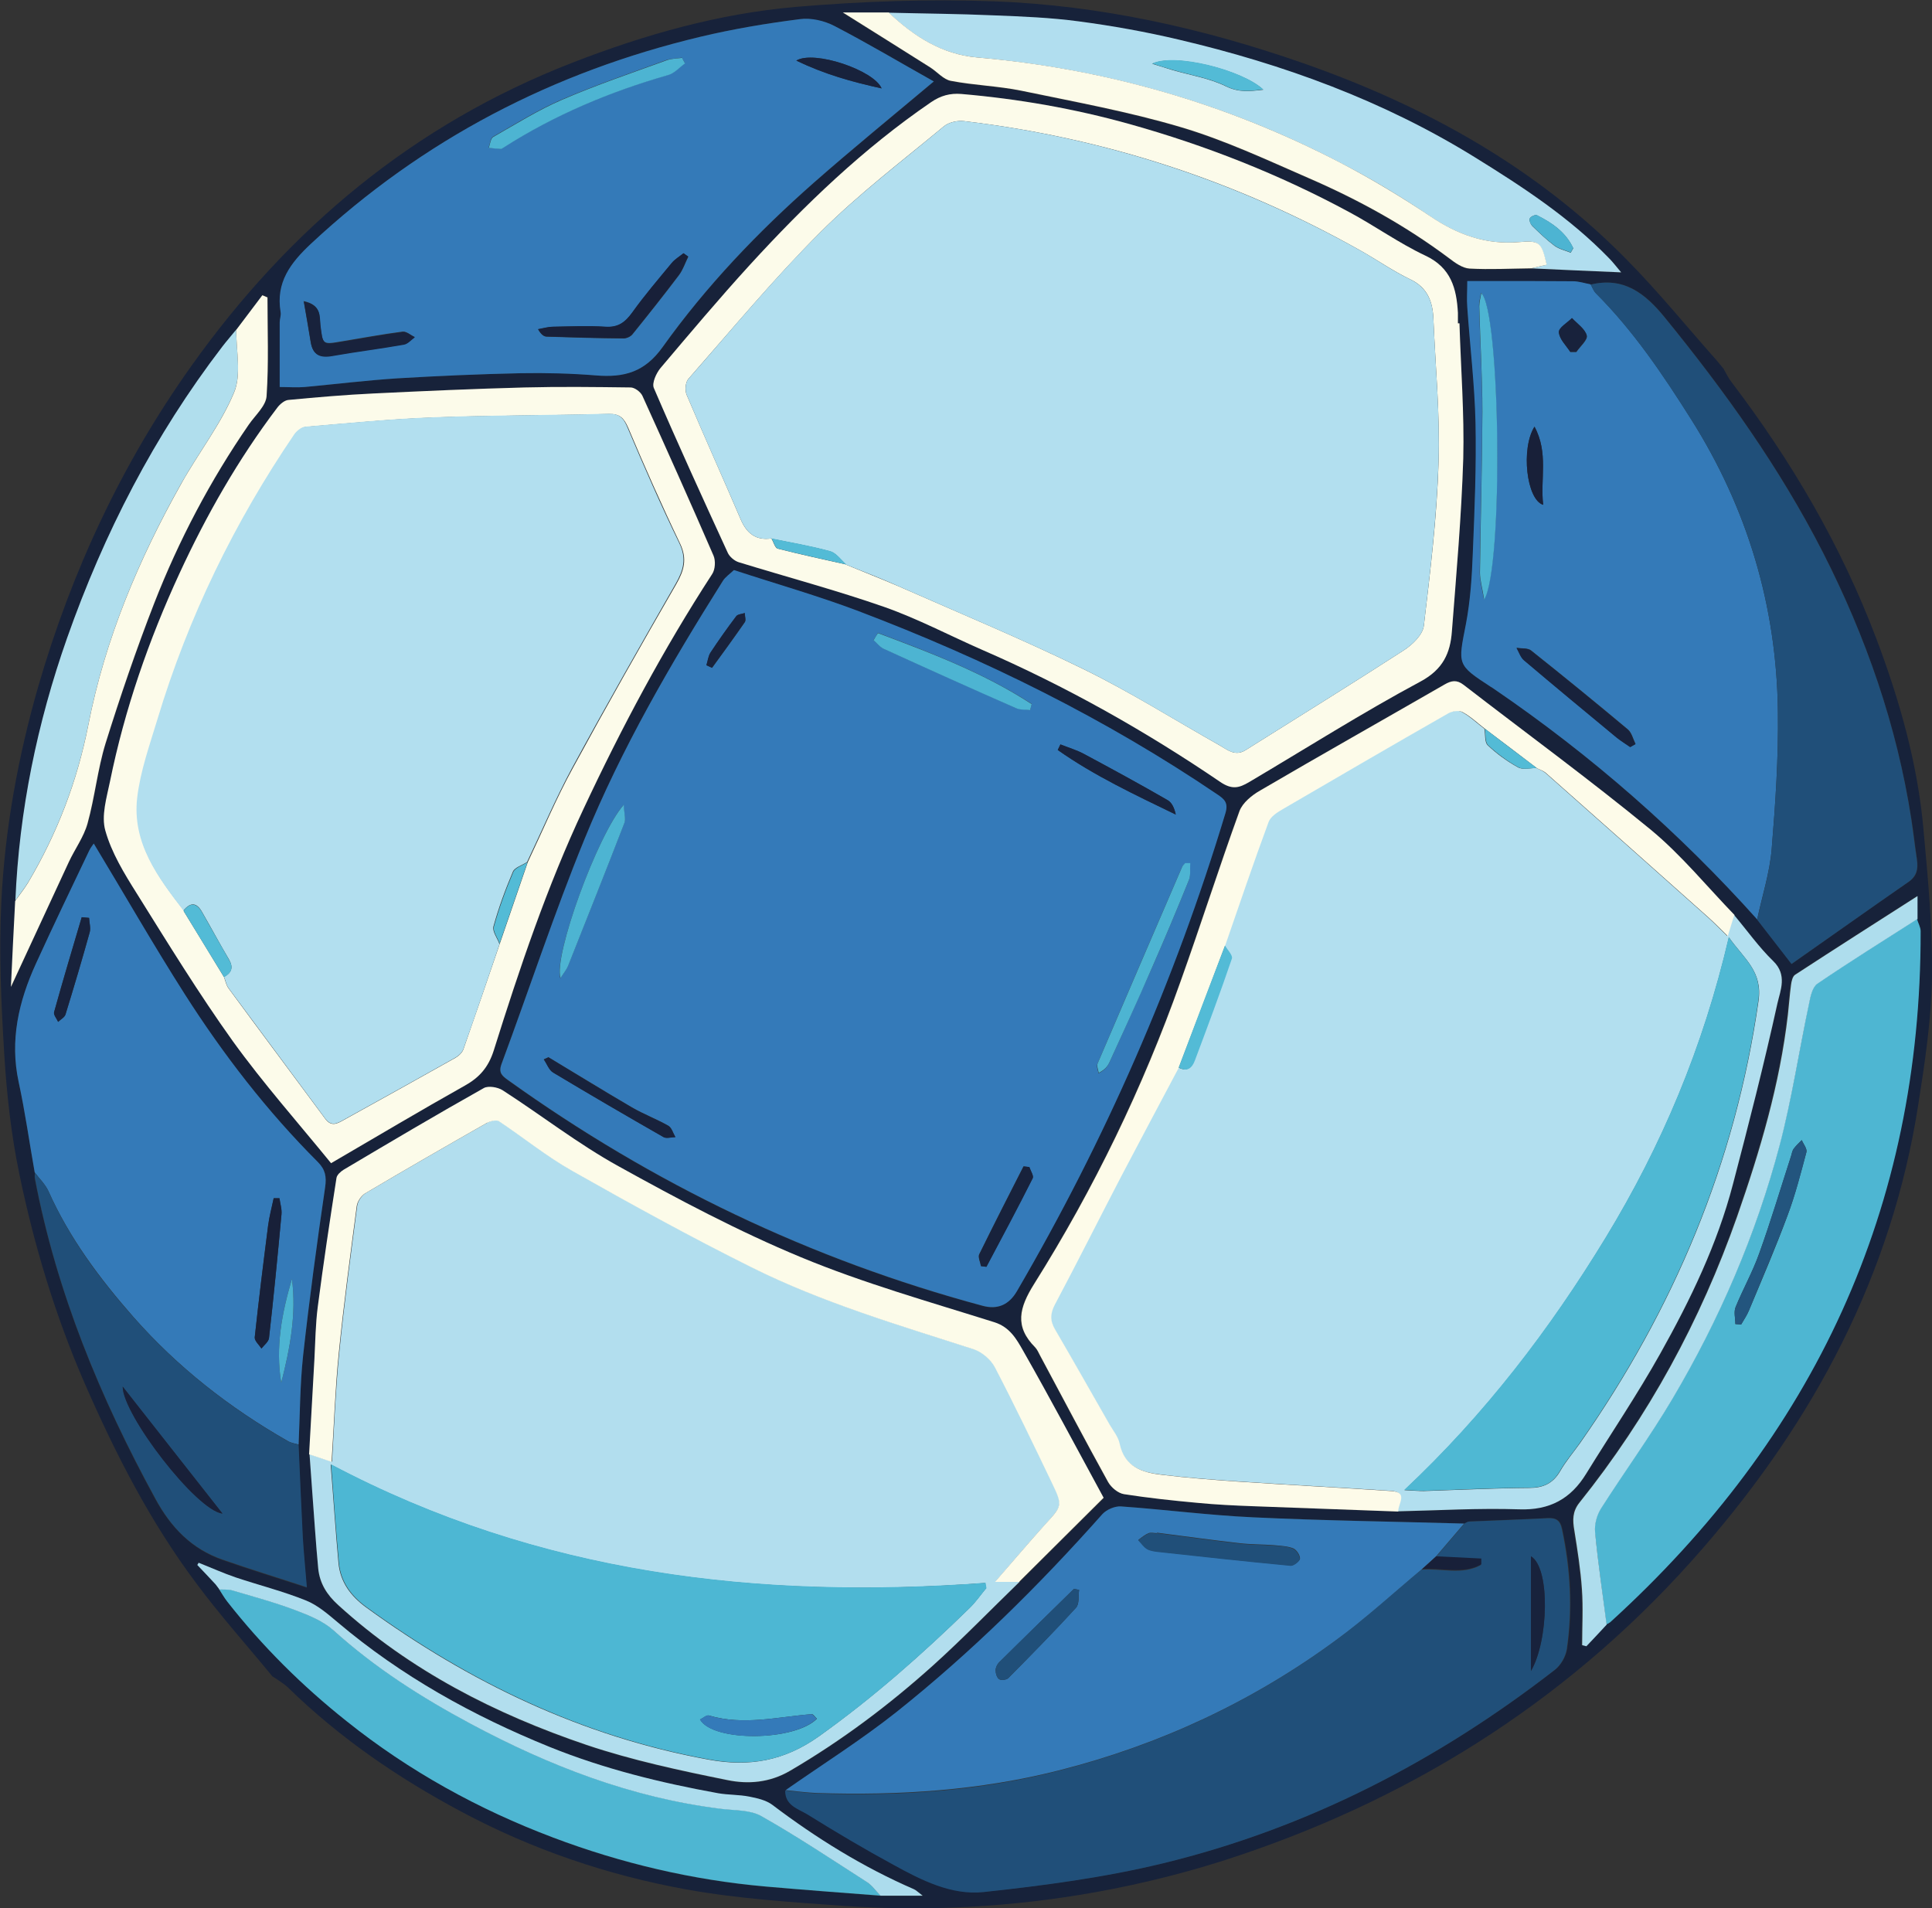 <?xml version="1.0" encoding="UTF-8"?> <svg xmlns="http://www.w3.org/2000/svg" id="_Слой_2" data-name="Слой 2" viewBox="0 0 86.76 85.69"><rect x="0" y="0" width="86.76" height="85.69" fill="#333333" stroke="none"/><defs><style> .cls-1 { fill: #b2deee; } .cls-2 { fill: #17223a; } .cls-3 { fill: #23557e; } .cls-4 { fill: #aedded; } .cls-5 { fill: #b1deef; } .cls-6 { fill: #b0deed; } .cls-7 { fill: #4eb6d2; } .cls-8 { fill: #fcfbea; } .cls-9 { fill: #204f79; } .cls-10 { fill: #fcfbe9; } .cls-11 { fill: #347ab9; } .cls-12 { fill: #182039; } .cls-13 { fill: #b2dfef; } .cls-14 { fill: #4fb8d3; } .cls-15 { fill: #4db4d2; } .cls-16 { fill: #18223c; } .cls-17 { fill: #4db7d3; } .cls-18 { fill: #347ab8; } .cls-19 { fill: #fdfbe9; } .cls-20 { fill: #53bbd6; } .cls-21 { fill: #acdced; } </style></defs><g id="_Слой_1-2" data-name="Слой 1"><g id="_2" data-name="2"><g><path class="cls-2" d="M77.41,16.58c.11.19.2.39.34.57,2.7,3.55,4.93,7.35,6.51,11.53,1.05,2.78,1.86,5.63,2.12,8.6.2,2.19.41,4.39.38,6.58-.03,1.93-.32,3.86-.62,5.77-1.19,7.63-4.68,14.16-9.69,19.92-5.66,6.52-12.68,11.05-20.85,13.79-2.08.7-4.22,1.24-6.38,1.63-3.74.67-7.52.88-11.32.62-2.37-.17-4.75-.32-7.08-.74-3.53-.64-6.92-1.79-10.1-3.49-2.85-1.52-5.49-3.33-7.8-5.59-.16-.15-.35-.26-.53-.39,0,0,0,0,0,0-.05-.03-.11-.07-.16-.1-1.14-1.39-2.34-2.73-3.41-4.17-2.07-2.76-3.63-5.81-5.01-8.97-1.32-3.03-2.27-6.18-2.94-9.41-.37-1.78-.57-3.6-.68-5.41-.14-2.27-.24-4.56-.13-6.82.16-3.28.75-6.51,1.66-9.68,1.5-5.17,3.75-10,6.87-14.38,4.39-6.17,9.99-10.86,17.13-13.63,3.24-1.26,6.57-2.2,10.02-2.5,2.96-.25,5.95-.36,8.91-.25,4.75.18,9.35,1.2,13.85,2.77,5.49,1.92,10.47,4.67,14.57,8.85,1.42,1.44,2.7,3.02,4.05,4.54.06.08.13.15.19.23,0,0,0,0,0,0,.04.05.08.1.12.15h0ZM9.84,71.36v.02c.13.19.24.38.38.56,1.56,2,3.36,3.78,5.35,5.36,2.81,2.24,5.94,3.97,9.28,5.23,3.07,1.16,6.26,1.91,9.55,2.2,1.71.15,3.43.27,5.15.41h1.9c-.23-.18-.3-.25-.39-.29-2.29-.99-4.38-2.29-6.36-3.79-.28-.21-.68-.3-1.04-.37-.46-.09-.93-.07-1.39-.15-2.58-.47-5.12-1.09-7.57-2.08-3.45-1.4-6.66-3.18-9.51-5.59-.45-.38-.91-.78-1.44-.99-1.02-.41-2.1-.68-3.14-1.03-.57-.19-1.12-.44-1.67-.66-.02.03-.04.07-.06.1.27.29.54.58.82.87.05.07.11.14.16.21ZM10.62,14.81c-.21.25-.43.5-.63.77-3.05,3.97-5.31,8.38-6.97,13.09-1.34,3.81-2.15,7.74-2.32,11.79-.06,1.29-.12,2.57-.19,3.85.88-1.9,1.73-3.76,2.6-5.61.27-.58.67-1.12.84-1.73.33-1.18.44-2.43.81-3.6.66-2.11,1.38-4.22,2.18-6.28,1.1-2.83,2.52-5.52,4.25-8.03.29-.42.77-.84.8-1.28.1-1.47.04-2.95.04-4.43-.08-.03-.15-.06-.23-.1-.39.52-.78,1.03-1.17,1.55ZM68.76,12.06c1.29.06,2.58.11,4.05.18-.26-.31-.39-.48-.54-.63-1.78-1.83-3.89-3.22-6.05-4.55-4.11-2.53-8.59-4.17-13.27-5.27-1.48-.35-2.99-.62-4.49-.82-1.26-.17-2.54-.22-3.81-.27-1.57-.07-3.15-.08-4.72-.12h-2.08c1.37.86,2.66,1.66,3.93,2.47.31.2.59.54.92.6,1.04.2,2.12.23,3.15.44,2.4.5,4.83.94,7.18,1.64,1.96.58,3.83,1.46,5.72,2.28,2.24.97,4.37,2.14,6.33,3.61.27.2.6.44.91.46.92.05,1.85,0,2.77-.01ZM72.13,72.95c.06-.03.12-.06.17-.1,9.15-8.32,13.96-18.59,13.94-31.03,0-.18-.1-.36-.16-.54v-1.04c-1.86,1.19-3.68,2.35-5.49,3.53-.12.08-.16.3-.19.46-.06.44-.09.89-.14,1.33-.36,3.12-1.25,6.12-2.28,9.07-1.63,4.67-3.98,8.98-7.08,12.85-.32.4-.31.79-.23,1.25.15.87.28,1.75.34,2.64.06.83.01,1.67.01,2.51.06.02.12.03.19.05.3-.32.6-.65.91-.97ZM13.41,64.88c.06-1.33.06-2.66.2-3.98.28-2.53.62-5.05.99-7.57.07-.48.01-.8-.33-1.14-2.28-2.28-4.24-4.83-5.97-7.53-1.42-2.22-2.74-4.51-4.09-6.77-.03.05-.14.17-.2.31-.8,1.69-1.62,3.38-2.4,5.09-.77,1.69-1.18,3.44-.77,5.32.29,1.34.48,2.7.72,4.06,0,.09-.01.18,0,.27.98,5.1,2.93,9.83,5.41,14.38.71,1.29,1.64,2.25,3.02,2.74,1.2.42,2.41.79,3.78,1.24-.07-.89-.14-1.55-.18-2.22-.07-1.39-.13-2.79-.19-4.18ZM35.28,80.4c-.01.68.59.83,1.01,1.08,1.27.78,2.55,1.55,3.86,2.26,1.26.68,2.61,1.37,4.03,1.22,2.7-.29,5.42-.65,8.06-1.29,6.49-1.58,12.33-4.6,17.6-8.69.27-.21.49-.6.54-.94.26-1.8.17-3.59-.22-5.38-.08-.39-.27-.51-.65-.49-1.17.06-2.34.1-3.51.15-.08,0-.16.07-.24.1-3.16-.09-6.31-.14-9.46-.28-1.98-.09-3.96-.35-5.94-.49-.28-.02-.66.14-.84.35-2.84,3.2-5.88,6.21-9.24,8.88-1.59,1.26-3.32,2.34-4.98,3.51ZM78.91,41.29c.48.62.96,1.24,1.55,2,1.76-1.24,3.5-2.48,5.26-3.69.38-.26.43-.59.37-1-.09-.6-.15-1.21-.25-1.81-.66-4.21-2.04-8.19-3.97-11.98-1.94-3.8-4.41-7.25-7.1-10.55-.88-1.09-1.84-1.84-3.33-1.48-.26-.05-.53-.14-.79-.14-1.2-.02-2.4-.01-3.59-.01-.37,0-.75,0-1.16,0,0,.46-.02.82,0,1.18.12,1.73.33,3.45.37,5.18.04,1.94-.04,3.88-.12,5.82-.04,1.08-.11,2.17-.31,3.22-.36,1.84-.4,1.83,1.11,2.82.06.04.11.07.17.11,4.35,2.97,8.28,6.42,11.8,10.34ZM13.9,65.32c.04.56.08,1.11.12,1.67.09,1.16.16,2.32.27,3.47.06.66.38,1.17.9,1.64,3.24,2.95,7.05,4.9,11.15,6.28,2.06.69,4.2,1.15,6.33,1.58.92.18,1.89.12,2.81-.42,2.31-1.35,4.44-2.95,6.42-4.73,1.34-1.2,2.59-2.5,3.88-3.75,1.25-1.25,2.5-2.49,3.79-3.77-1.24-2.28-2.4-4.47-3.62-6.61-.29-.51-.59-1.05-1.28-1.27-2.91-.93-5.87-1.76-8.69-2.92-2.82-1.17-5.53-2.61-8.2-4.09-1.81-1-3.46-2.28-5.2-3.41-.22-.14-.64-.21-.84-.1-2.12,1.2-4.21,2.44-6.3,3.67-.14.08-.3.23-.32.37-.3,1.92-.59,3.85-.84,5.78-.1.77-.11,1.56-.15,2.34-.08,1.43-.16,2.86-.24,4.29ZM62.77,67.88c1.82-.04,3.65-.15,5.46-.09,1.37.04,2.32-.48,3.01-1.6,1.11-1.8,2.3-3.55,3.33-5.4,1.35-2.41,2.55-4.91,3.26-7.6.7-2.7,1.4-5.41,2-8.13.13-.58.45-1.28-.19-1.89-.64-.62-1.17-1.37-1.75-2.06-1.25-1.29-2.4-2.71-3.78-3.85-2.74-2.25-5.6-4.34-8.41-6.51-.3-.23-.54-.19-.85-.01-2.76,1.59-5.53,3.16-8.28,4.76-.37.22-.79.56-.93.93-.92,2.54-1.74,5.11-2.65,7.66-1.7,4.76-3.89,9.3-6.57,13.57-.67,1.07-.89,1.91.05,2.85.09.09.15.23.21.35,1.01,1.9,2.02,3.81,3.06,5.69.14.25.45.5.72.55,1.09.18,2.2.29,3.3.39.83.08,1.66.11,2.48.15,2.18.09,4.35.16,6.53.24ZM32.96,25.6c-.2.19-.39.32-.51.5-2.33,3.72-4.55,7.52-6.21,11.59-1.35,3.32-2.48,6.74-3.73,10.11-.14.38.03.52.29.71,6.5,4.66,13.59,8.06,21.32,10.14q.99.27,1.54-.66c3.96-6.79,7.09-13.93,9.36-21.46.14-.47-.04-.63-.37-.85-5.03-3.4-10.43-6.07-16.09-8.22-1.81-.69-3.68-1.22-5.61-1.85ZM41.93,3.66c-1.5-.85-2.95-1.71-4.46-2.49-.46-.24-1.06-.37-1.56-.31-1.49.19-2.99.44-4.46.79-6.62,1.58-12.47,4.62-17.47,9.29-.93.87-1.59,1.74-1.37,3.07.02.15-.04.31-.04.47,0,.94,0,1.89,0,2.9.41,0,.77.03,1.12,0,1.39-.12,2.77-.3,4.17-.39,1.85-.11,3.7-.19,5.54-.23,1.12-.02,2.25,0,3.38.1,1.24.1,2.17-.14,2.99-1.28,1.95-2.73,4.27-5.16,6.79-7.38,1.73-1.52,3.52-2.97,5.38-4.54ZM65.54,14.52s-.05,0-.07,0c0-.16,0-.32,0-.47-.06-1.1-.31-2.03-1.46-2.57-1.19-.56-2.27-1.33-3.43-1.96-3.14-1.69-6.43-2.99-9.86-3.95-2.48-.69-4.99-1.13-7.55-1.35-.5-.04-.93.07-1.36.37-3.04,2.08-5.67,4.6-8.14,7.31-1.38,1.51-2.7,3.07-4.01,4.63-.19.23-.39.67-.3.89,1.07,2.48,2.19,4.94,3.32,7.4.09.19.31.37.5.43,2.18.68,4.39,1.26,6.54,2.01,1.5.52,2.92,1.28,4.38,1.92,3.75,1.63,7.31,3.63,10.69,5.93.54.37.87.27,1.29.02,2.57-1.52,5.1-3.11,7.72-4.53,1-.54,1.33-1.28,1.4-2.25.19-2.59.43-5.17.51-7.76.06-2.02-.1-4.04-.17-6.07ZM14.87,52.24c2.1-1.22,4.04-2.38,6-3.48.66-.37,1.07-.83,1.31-1.58,1.16-3.69,2.39-7.36,4.04-10.87,1.71-3.63,3.58-7.17,5.77-10.53.14-.21.16-.6.06-.83-1.04-2.4-2.11-4.79-3.19-7.17-.08-.18-.35-.37-.53-.38-1.59-.03-3.17-.05-4.76,0-2.26.06-4.53.16-6.79.27-1.27.06-2.54.17-3.81.29-.18.02-.39.19-.51.35-1.74,2.31-3.18,4.82-4.39,7.44-1.38,2.99-2.46,6.1-3.12,9.34-.15.73-.4,1.55-.21,2.21.28.99.86,1.93,1.41,2.82,1.4,2.24,2.77,4.49,4.31,6.63,1.36,1.9,2.93,3.66,4.42,5.49Z"></path><path class="cls-17" d="M77.29,16.43c-.06-.08-.13-.15-.19-.23.06.08.13.15.19.23Z"></path><path class="cls-17" d="M77.42,16.58s-.08-.1-.12-.15c.04.05.08.1.12.15Z"></path><path class="cls-17" d="M12.23,75.26c.05.03.11.07.16.1-.05-.03-.11-.07-.16-.1Z"></path><path class="cls-13" d="M77.88,41.1c.58.69,1.11,1.44,1.75,2.06.64.62.32,1.32.19,1.89-.6,2.73-1.29,5.43-2,8.13-.7,2.69-1.91,5.19-3.26,7.6-1.03,1.84-2.22,3.6-3.33,5.4-.69,1.13-1.64,1.65-3.01,1.6-1.82-.06-3.64.05-5.46.09-.03-.33.46-.87-.3-.92-2.27-.15-4.54-.27-6.82-.42-1.17-.08-2.34-.17-3.5-.31-.87-.1-1.67-.35-1.89-1.4-.06-.3-.28-.56-.44-.84-.82-1.43-1.63-2.87-2.46-4.29-.23-.4-.21-.72,0-1.13,1-1.9,1.97-3.82,2.96-5.72.86-1.64,1.73-3.27,2.6-4.91.39.22.6.01.72-.32.57-1.52,1.13-3.04,1.66-4.57.05-.14-.2-.39-.31-.59.64-1.85,1.28-3.71,1.95-5.55.09-.24.39-.43.63-.57,2.47-1.45,4.95-2.88,7.43-4.3.18-.1.49-.15.65-.06.37.2.68.5,1.02.76.05.25,0,.6.15.74.4.38.87.72,1.36.99.21.12.54.03.82.03.14.07.29.12.41.22,2.43,2.15,4.86,4.31,7.28,6.47.28.25.54.52.88.85.12-.39.21-.66.29-.94ZM77.64,42.1c-1.15,4.94-3.01,9.35-5.53,13.49-2.5,4.11-5.4,7.92-9.04,11.33.43.02.64.04.86.04,1.58-.05,3.16-.13,4.74-.14.63,0,1.07-.2,1.39-.75.26-.45.6-.85.9-1.27,4.2-6,6.97-12.56,8.01-19.85.19-1.33-.64-1.88-1.32-2.84Z"></path><path class="cls-11" d="M32.96,25.6c1.92.63,3.79,1.16,5.61,1.85,5.66,2.15,11.07,4.82,16.09,8.22.33.22.51.38.37.85-2.27,7.53-5.4,14.67-9.36,21.46q-.54.93-1.54.66c-7.73-2.08-14.82-5.48-21.32-10.14-.26-.19-.43-.32-.29-.71,1.25-3.37,2.37-6.79,3.73-10.11,1.66-4.07,3.87-7.87,6.21-11.59.11-.18.31-.31.51-.5ZM53.45,38.78c-.08,0-.16,0-.24,0-.04.05-.1.1-.13.16-1.27,2.94-2.54,5.89-3.8,8.84-.05.11.03.28.05.42.28-.14.4-.3.48-.47.64-1.4,1.27-2.8,1.89-4.2.58-1.32,1.14-2.65,1.68-3.99.09-.22.04-.49.06-.74ZM25.17,43.92c.14-.22.26-.37.33-.53.85-2.14,1.7-4.27,2.53-6.42.07-.19,0-.43-.03-.82-1.18,1.36-3.15,6.8-2.84,7.78ZM39.42,28.43c-.06.1-.12.21-.19.31.15.13.28.31.46.39,1.97.9,3.95,1.78,5.93,2.66.19.08.42.06.64.09.02-.09.05-.18.07-.27-2.15-1.39-4.53-2.3-6.91-3.19ZM24.62,47.48c-.07.03-.13.06-.2.09.14.2.23.47.42.59,1.64.99,3.29,1.95,4.96,2.9.14.08.35,0,.53,0-.1-.17-.16-.42-.32-.51-.53-.3-1.11-.52-1.63-.82-1.26-.74-2.51-1.51-3.76-2.26ZM47.62,33.43l-.12.25c1.64,1.15,3.47,2.01,5.3,2.9-.06-.28-.17-.54-.37-.65-1.23-.71-2.48-1.39-3.73-2.06-.34-.18-.72-.29-1.08-.44ZM44.06,56.86c.08.01.15.02.23.03.7-1.33,1.4-2.65,2.08-3.98.06-.11-.09-.33-.15-.5l-.26-.03c-.67,1.31-1.34,2.63-1.99,3.95-.06.13.05.35.08.53ZM31.72,29.87l.26.12c.49-.68.99-1.35,1.47-2.05.06-.09,0-.27,0-.41-.13.04-.31.05-.38.14-.4.53-.79,1.08-1.16,1.64-.1.16-.12.37-.18.56Z"></path><path class="cls-1" d="M45.78,71.04c-1.29,1.25-2.55,2.55-3.88,3.75-1.98,1.78-4.11,3.38-6.42,4.73-.92.54-1.89.61-2.81.42-2.13-.43-4.28-.89-6.33-1.58-4.1-1.39-7.91-3.33-11.15-6.28-.52-.47-.83-.98-.9-1.64-.11-1.15-.18-2.31-.27-3.47-.04-.56-.08-1.11-.12-1.67.33.11.66.22,1.01.34.1-1.66.16-3.26.32-4.85.22-2.22.52-4.43.81-6.64.03-.21.2-.46.38-.57,1.81-1.07,3.63-2.12,5.46-3.16.15-.09.42-.16.54-.08,1.11.73,2.14,1.58,3.29,2.23,2.65,1.5,5.33,2.97,8.05,4.33,3.18,1.59,6.59,2.59,9.97,3.68.38.12.79.47.97.82.89,1.7,1.72,3.43,2.55,5.17.5,1.04.46,1.04-.31,1.89-.73.8-1.43,1.64-2.24,2.57h1.1ZM44.28,71.34c-.01-.08-.03-.16-.04-.25-10.18.75-20.03-.37-29.39-5.32.13,1.6.22,3.01.35,4.42.08.86.55,1.49,1.25,2,4.64,3.37,9.68,5.79,15.36,6.83,1.84.34,3.41.06,4.97-1.05,2.42-1.73,4.63-3.68,6.75-5.75.27-.26.49-.58.73-.87Z"></path><path class="cls-18" d="M41.93,3.66c-1.86,1.56-3.65,3.02-5.38,4.54-2.52,2.22-4.84,4.65-6.79,7.38-.81,1.14-1.74,1.38-2.99,1.28-1.12-.09-2.25-.12-3.38-.1-1.85.04-3.7.12-5.54.23-1.39.09-2.78.26-4.17.39-.35.03-.71,0-1.12,0,0-1.01,0-1.96,0-2.9,0-.16.07-.32.04-.47-.22-1.33.44-2.2,1.37-3.07C18.99,6.26,24.84,3.23,31.46,1.65c1.47-.35,2.96-.6,4.46-.79.5-.07,1.1.07,1.56.31,1.5.78,2.96,1.65,4.46,2.49ZM30.76,2.85c-.05-.09-.09-.18-.14-.26-.23.04-.48.04-.7.11-1.57.57-3.15,1.11-4.69,1.77-1.07.46-2.07,1.09-3.09,1.67-.12.07-.13.32-.2.49.18.02.36.04.54.05.04,0,.08-.04.12-.06,2.3-1.47,4.78-2.51,7.4-3.26.28-.08.5-.34.75-.52ZM30.9,11.52c-.07-.05-.14-.1-.2-.14-.18.14-.39.26-.53.44-.61.73-1.22,1.45-1.77,2.22-.32.44-.63.68-1.21.64-.79-.05-1.58-.02-2.37,0-.22,0-.44.07-.65.11.12.23.25.33.39.33,1.15.04,2.3.07,3.45.08.13,0,.31-.08.39-.18.71-.88,1.41-1.76,2.09-2.66.18-.24.28-.55.42-.83ZM13.64,13.54c.12.7.22,1.26.31,1.82.1.57.42.71.97.61,1.07-.19,2.14-.32,3.21-.51.18-.03.33-.22.49-.33-.18-.08-.37-.26-.54-.24-.92.12-1.83.29-2.74.44-.87.15-.85.15-.96-.76-.04-.38.05-.88-.75-1.05ZM39.59,3.97c-.34-.81-3.03-1.73-3.83-1.25,1.27.61,2.5.95,3.83,1.25Z"></path><path class="cls-18" d="M78.91,41.29c-3.51-3.92-7.45-7.37-11.8-10.34-.06-.04-.11-.08-.17-.11-1.52-.99-1.47-.98-1.11-2.82.2-1.05.27-2.14.31-3.22.08-1.94.16-3.88.12-5.82-.04-1.73-.25-3.45-.37-5.18-.03-.36,0-.72,0-1.18.41,0,.79,0,1.16,0,1.2,0,2.4,0,3.59.01.26,0,.53.09.79.14.08.13.13.29.24.4,1.69,1.69,3.01,3.65,4.27,5.65,2.53,4.01,3.84,8.39,3.9,13.11.03,2.07-.11,4.14-.28,6.21-.09,1.06-.43,2.1-.65,3.14ZM66.51,13.15c-.04.24-.1.42-.09.6.04,1.58.15,3.16.14,4.73,0,2.41-.08,4.81-.11,7.22,0,.35.1.7.19,1.22.88-1.46.73-13.06-.14-13.78ZM73.2,33.55c.08-.05.17-.09.25-.14-.11-.22-.17-.5-.34-.65-1.43-1.2-2.88-2.38-4.35-3.55-.15-.12-.43-.08-.65-.12.11.19.18.42.34.56,1.38,1.17,2.77,2.32,4.16,3.47.19.16.4.28.6.42ZM69.3,22.67c-.14-1.15.25-2.32-.39-3.51-.62.98-.36,3.29.39,3.51ZM70.52,15.81c.09,0,.18,0,.27,0,.17-.25.52-.55.47-.74-.08-.3-.43-.53-.66-.78-.21.22-.61.45-.59.64.02.31.33.59.52.89Z"></path><path class="cls-9" d="M65.74,68.43c.08-.04.16-.1.24-.1,1.17-.05,2.34-.09,3.51-.15.38-.02.57.09.65.49.38,1.78.48,3.58.22,5.38-.05.34-.27.73-.54.94-5.27,4.09-11.1,7.11-17.6,8.69-2.64.64-5.36,1-8.06,1.29-1.43.15-2.78-.53-4.03-1.22-1.31-.71-2.59-1.47-3.86-2.26-.42-.26-1.02-.4-1.01-1.08.47.04.94.11,1.41.13,3.67.13,7.3-.1,10.88-1.02,4.52-1.15,8.68-3.09,12.43-5.85,1.34-.99,2.57-2.12,3.85-3.18.89-.07,1.83.26,2.67-.21,0-.09,0-.18,0-.26l-2.02-.1c.42-.49.83-.97,1.25-1.46ZM68.75,69.89v5.15c.79-1.34.88-4.63,0-5.15Z"></path><path class="cls-18" d="M1.56,52.66c-.24-1.35-.43-2.72-.72-4.06-.41-1.88,0-3.63.77-5.32.78-1.71,1.59-3.39,2.4-5.09.07-.14.17-.26.2-.31,1.36,2.25,2.67,4.54,4.09,6.77,1.73,2.71,3.69,5.25,5.97,7.53.34.34.4.66.33,1.14-.37,2.52-.71,5.04-.99,7.57-.14,1.32-.14,2.65-.2,3.98-.17-.05-.35-.07-.49-.16-2.61-1.49-4.94-3.31-6.93-5.57-1.51-1.72-2.87-3.54-3.81-5.64-.14-.31-.41-.57-.62-.85ZM12.55,53.81c-.09,0-.17,0-.26,0-.08.41-.19.81-.25,1.23-.22,1.67-.42,3.34-.6,5.01-.02.16.2.34.3.51.12-.16.32-.31.34-.47.21-1.85.39-3.7.56-5.55.02-.24-.06-.49-.09-.73ZM4,41.22c-.11-.01-.22-.02-.33-.03-.42,1.42-.85,2.83-1.24,4.26-.03.12.12.29.18.44.11-.11.29-.2.33-.33.38-1.23.75-2.46,1.09-3.7.05-.19-.02-.42-.03-.64ZM13.11,57.43c-.45,1.53-.75,3.07-.48,4.67.39-1.53.69-3.08.48-4.67Z"></path><path class="cls-18" d="M65.74,68.43c-.42.49-.83.97-1.25,1.46-.21.19-.43.39-.64.58-1.28,1.07-2.51,2.2-3.85,3.18-3.75,2.76-7.91,4.7-12.43,5.85-3.58.91-7.21,1.14-10.88,1.02-.47-.02-.94-.08-1.41-.13,1.66-1.16,3.39-2.25,4.98-3.51,3.35-2.67,6.39-5.67,9.24-8.88.19-.21.57-.37.84-.35,1.98.14,3.96.4,5.94.49,3.15.15,6.31.19,9.46.28ZM51.95,68.85c-.11,0-.26-.04-.37,0-.17.07-.31.19-.46.3.12.13.23.3.38.39.12.08.3.11.45.13,2.01.22,4.01.44,6.02.63.13.01.41-.21.41-.31,0-.16-.16-.4-.31-.46-.26-.1-.57-.11-.86-.14-.52-.04-1.04-.03-1.55-.09-1.23-.14-2.45-.31-3.7-.47ZM48.46,71.4c-.08-.02-.16-.03-.23-.05-1.12,1.1-2.24,2.2-3.36,3.3-.09.09-.16.24-.16.36,0,.14.06.34.16.4.09.06.33.03.41-.05,1.03-1.04,2.05-2.08,3.04-3.16.16-.17.1-.53.14-.8Z"></path><path class="cls-7" d="M86.09,41.28c.05.18.16.36.16.54.02,12.44-4.79,22.71-13.94,31.03-.05.04-.11.07-.17.1-.18-1.39-.38-2.77-.52-4.16-.03-.34.08-.76.27-1.06,1.05-1.66,2.22-3.25,3.21-4.93,2.11-3.57,3.76-7.37,4.81-11.38.55-2.09.88-4.24,1.32-6.36.07-.32.15-.74.37-.89,1.47-1,2.98-1.94,4.48-2.9ZM77.93,59.46c.09,0,.17.02.26.02.12-.21.26-.41.35-.63.59-1.41,1.2-2.82,1.73-4.26.35-.93.59-1.89.85-2.85.04-.15-.13-.36-.21-.54-.13.13-.26.25-.37.4-.06.09-.07.21-.11.32-.47,1.46-.91,2.93-1.43,4.37-.29.82-.73,1.6-1.06,2.41-.09.22-.01.5-.01.76Z"></path><path class="cls-8" d="M65.54,14.52c.06,2.02.22,4.05.17,6.07-.08,2.59-.31,5.18-.51,7.76-.07.98-.4,1.71-1.4,2.25-2.63,1.41-5.15,3.01-7.72,4.53-.43.25-.75.35-1.29-.02-3.38-2.3-6.94-4.3-10.69-5.93-1.46-.64-2.88-1.39-4.38-1.92-2.15-.75-4.36-1.34-6.54-2.01-.2-.06-.42-.25-.5-.43-1.13-2.46-2.25-4.91-3.32-7.4-.09-.22.11-.66.3-.89,1.32-1.56,2.64-3.13,4.01-4.63,2.47-2.7,5.1-5.23,8.14-7.31.44-.3.86-.41,1.36-.37,2.56.22,5.08.66,7.55,1.35,3.43.96,6.73,2.26,9.86,3.95,1.16.62,2.24,1.4,3.43,1.96,1.15.54,1.4,1.47,1.46,2.57,0,.16,0,.32,0,.47.02,0,.05,0,.07,0ZM38,25.36c.79.33,1.59.64,2.38.98,2.77,1.22,5.57,2.38,8.28,3.71,2.09,1.02,4.07,2.27,6.09,3.41.37.21.71.52,1.18.23,2.37-1.49,4.75-2.96,7.1-4.48.39-.25.86-.7.91-1.11.29-2.44.59-4.89.66-7.34.07-2.14-.14-4.28-.23-6.43-.03-.78-.26-1.42-1.05-1.79-.77-.37-1.48-.87-2.23-1.29-5.54-3.12-11.47-5.06-17.79-5.81-.29-.04-.69.05-.91.23-1.88,1.56-3.83,3.04-5.55,4.76-2.09,2.09-3.98,4.37-5.93,6.59-.13.15-.16.52-.07.72.79,1.87,1.63,3.73,2.43,5.6.27.62.68.94,1.37.84.1.16.16.43.29.46,1.02.26,2.04.48,3.07.71Z"></path><path class="cls-8" d="M14.87,52.24c-1.49-1.83-3.05-3.59-4.42-5.49-1.53-2.14-2.91-4.39-4.31-6.63-.56-.89-1.13-1.82-1.41-2.82-.19-.67.06-1.48.21-2.21.66-3.24,1.74-6.35,3.12-9.34,1.21-2.62,2.64-5.13,4.39-7.44.12-.16.33-.34.51-.35,1.27-.12,2.54-.23,3.81-.29,2.26-.11,4.53-.21,6.79-.27,1.59-.04,3.17-.02,4.76,0,.18,0,.45.2.53.38,1.08,2.38,2.15,4.77,3.19,7.17.1.23.08.62-.06.83-2.19,3.37-4.07,6.9-5.77,10.53-1.65,3.51-2.88,7.18-4.04,10.87-.24.75-.64,1.21-1.31,1.58-1.96,1.1-3.89,2.25-6,3.48ZM8.24,40.9c.61.99,1.21,1.98,1.82,2.98.06.17.1.36.2.5,1.44,1.96,2.9,3.91,4.35,5.87.27.36.54.21.82.05,1.68-.93,3.36-1.86,5.03-2.8.14-.08.3-.23.35-.38.55-1.57,1.09-3.15,1.63-4.73.42-1.22.84-2.44,1.26-3.67.67-1.41,1.27-2.85,2.02-4.22,1.51-2.78,3.07-5.53,4.65-8.27.35-.61.5-1.13.17-1.82-.82-1.71-1.59-3.45-2.33-5.2-.19-.44-.38-.63-.87-.62-2.62.07-5.24.06-7.86.16-1.91.07-3.82.26-5.73.42-.18.02-.4.19-.51.35-2.69,3.95-4.76,8.2-6.14,12.79-.35,1.17-.77,2.34-.91,3.53-.23,2.02.92,3.56,2.08,5.06Z"></path><path class="cls-9" d="M78.91,41.29c.23-1.05.56-2.08.65-3.14.17-2.06.31-4.14.28-6.21-.06-4.72-1.36-9.1-3.9-13.11-1.27-2.01-2.59-3.97-4.27-5.65-.11-.11-.16-.26-.24-.4,1.49-.36,2.45.4,3.33,1.48,2.69,3.3,5.16,6.75,7.1,10.55,1.93,3.79,3.32,7.76,3.97,11.98.09.6.16,1.21.25,1.81.06.41,0,.74-.37,1-1.76,1.22-3.5,2.46-5.26,3.69-.59-.76-1.07-1.38-1.55-2Z"></path><path class="cls-7" d="M39.54,85.13c-1.72-.13-3.43-.26-5.15-.41-3.28-.29-6.48-1.04-9.55-2.2-3.34-1.26-6.47-2.98-9.28-5.23-1.99-1.58-3.78-3.36-5.35-5.36-.14-.18-.25-.37-.37-.56.19.01.4-.01.58.04.95.28,1.91.54,2.84.89.6.23,1.25.49,1.72.91,1.86,1.68,3.96,3.01,6.15,4.19,3.53,1.89,7.22,3.32,11.23,3.82.62.08,1.32.04,1.83.33,1.61.91,3.15,1.94,4.71,2.94.25.16.43.42.64.63Z"></path><path class="cls-19" d="M77.88,41.1c-.09.27-.17.55-.29.94-.35-.34-.61-.61-.88-.85-2.42-2.16-4.85-4.32-7.28-6.47-.11-.1-.27-.15-.41-.22-.77-.59-1.55-1.18-2.32-1.76-.34-.26-.65-.56-1.02-.76-.16-.09-.48-.04-.65.06-2.49,1.42-4.96,2.86-7.43,4.3-.24.14-.54.33-.63.57-.68,1.84-1.31,3.7-1.95,5.55-.69,1.83-1.38,3.65-2.08,5.48-.87,1.64-1.74,3.27-2.6,4.91-.99,1.9-1.95,3.82-2.96,5.72-.22.41-.23.74,0,1.13.83,1.42,1.64,2.86,2.46,4.29.16.27.38.54.44.84.22,1.05,1.02,1.3,1.89,1.4,1.16.14,2.33.23,3.5.31,2.27.15,4.54.27,6.82.42.77.05.28.59.3.92-2.18-.08-4.35-.16-6.53-.24-.83-.03-1.66-.07-2.48-.15-1.1-.1-2.21-.22-3.3-.39-.27-.04-.58-.3-.72-.55-1.04-1.88-2.04-3.79-3.06-5.69-.06-.12-.12-.25-.21-.35-.94-.94-.72-1.78-.05-2.85,2.69-4.28,4.88-8.81,6.57-13.57.91-2.54,1.73-5.12,2.65-7.66.14-.38.56-.72.93-.93,2.75-1.61,5.52-3.17,8.28-4.76.31-.18.55-.22.85.01,2.81,2.17,5.67,4.26,8.41,6.51,1.38,1.14,2.53,2.56,3.78,3.85Z"></path><path class="cls-5" d="M39.92.57c1.57.04,3.15.05,4.72.12,1.27.05,2.55.1,3.81.27,1.51.2,3.01.47,4.49.82,4.68,1.1,9.16,2.73,13.27,5.27,2.15,1.33,4.27,2.71,6.05,4.55.15.15.28.32.54.63-1.47-.06-2.76-.12-4.05-.18.23-.05.47-.11.7-.16-.24-.99-.31-1.1-1.23-1.02-1.5.13-2.77-.33-4-1.16-1.29-.87-2.63-1.68-4.01-2.39-5.12-2.67-10.58-4.23-16.34-4.74-1.58-.14-2.84-.95-3.96-2.01ZM51.73,2.86c.41.13.66.2.9.28.82.24,1.68.37,2.43.74.58.28,1.06.22,1.67.15-.93-.88-4.01-1.66-5-1.16ZM70.54,11.34c.04-.06.07-.13.11-.19-.33-.71-.94-1.14-1.63-1.48-.07-.04-.28.05-.32.14-.04.07.03.25.1.33.32.31.65.63,1.01.9.21.15.48.21.73.31Z"></path><path class="cls-10" d="M45.78,71.04h-1.1c.81-.93,1.51-1.76,2.24-2.57.78-.85.81-.85.31-1.89-.83-1.73-1.66-3.46-2.55-5.17-.18-.35-.59-.7-.97-.82-3.38-1.09-6.79-2.09-9.97-3.68-2.73-1.36-5.4-2.83-8.05-4.33-1.15-.65-2.19-1.5-3.29-2.23-.11-.07-.38,0-.54.08-1.83,1.04-3.65,2.09-5.46,3.16-.18.11-.35.36-.38.57-.29,2.21-.59,4.42-.81,6.64-.16,1.59-.21,3.19-.32,4.85-.35-.12-.68-.23-1.01-.34.08-1.43.16-2.86.24-4.29.04-.78.05-1.57.15-2.34.25-1.93.54-3.86.84-5.78.02-.14.19-.29.32-.37,2.09-1.24,4.18-2.48,6.3-3.67.2-.11.62-.04.84.1,1.74,1.12,3.39,2.41,5.2,3.41,2.67,1.48,5.38,2.92,8.2,4.09,2.82,1.17,5.77,2,8.69,2.92.69.22.99.76,1.28,1.27,1.22,2.14,2.38,4.33,3.62,6.61-1.29,1.28-2.54,2.53-3.79,3.77Z"></path><path class="cls-9" d="M1.56,52.66c.21.28.48.53.62.85.94,2.1,2.29,3.93,3.81,5.64,1.99,2.26,4.32,4.08,6.93,5.57.15.08.33.11.49.16.06,1.39.12,2.79.19,4.18.04.67.11,1.33.18,2.22-1.37-.45-2.58-.82-3.78-1.24-1.39-.48-2.32-1.44-3.02-2.74-2.48-4.54-4.44-9.27-5.41-14.38-.02-.09,0-.18,0-.27ZM9.99,67.97c-1.46-1.86-2.93-3.72-4.48-5.7,0,1.25,3.32,5.57,4.48,5.7Z"></path><path class="cls-6" d="M.69,40.45c.17-4.05.98-7.98,2.32-11.79,1.66-4.71,3.92-9.11,6.97-13.09.2-.26.42-.51.63-.77-.01.95.24,2.01-.1,2.82-.6,1.44-1.6,2.72-2.37,4.09-1.91,3.4-3.42,6.99-4.17,10.82-.5,2.55-1.4,4.89-2.71,7.1-.17.28-.38.54-.57.81Z"></path><path class="cls-10" d="M39.92.57c1.12,1.06,2.38,1.87,3.96,2.01,5.76.5,11.21,2.07,16.34,4.74,1.38.72,2.72,1.53,4.01,2.39,1.23.83,2.5,1.29,4,1.16.93-.08,1,.03,1.23,1.02-.23.05-.47.11-.7.16-.92.01-1.85.06-2.77.01-.31-.02-.64-.25-.91-.46-1.96-1.47-4.09-2.64-6.33-3.61-1.88-.82-3.76-1.7-5.72-2.28-2.35-.7-4.78-1.14-7.18-1.64-1.04-.21-2.11-.24-3.15-.44-.33-.06-.61-.4-.92-.6-1.28-.81-2.56-1.61-3.93-2.47h2.08Z"></path><path class="cls-10" d="M.69,40.45c.19-.27.4-.53.57-.81,1.31-2.21,2.21-4.55,2.71-7.1.75-3.84,2.26-7.42,4.17-10.82.77-1.38,1.77-2.65,2.37-4.09.34-.81.09-1.87.1-2.82.39-.52.78-1.03,1.17-1.55.08.03.15.06.23.1,0,1.48.06,2.96-.04,4.43-.03.44-.51.86-.8,1.28-1.73,2.51-3.14,5.19-4.25,8.03-.8,2.06-1.52,4.17-2.18,6.28-.36,1.17-.48,2.41-.81,3.6-.17.61-.57,1.15-.84,1.73-.86,1.85-1.72,3.71-2.6,5.61.06-1.28.12-2.57.19-3.85Z"></path><path class="cls-4" d="M86.09,41.28c-1.5.96-3.01,1.9-4.48,2.9-.22.15-.31.58-.37.89-.45,2.12-.77,4.27-1.32,6.36-1.06,4.02-2.7,7.81-4.81,11.38-1,1.69-2.16,3.28-3.21,4.93-.19.3-.3.71-.27,1.06.13,1.39.34,2.77.52,4.16-.3.32-.6.65-.91.97-.06-.02-.12-.03-.19-.05,0-.84.05-1.68-.01-2.51-.06-.88-.2-1.76-.34-2.64-.08-.46-.09-.85.23-1.25,3.1-3.87,5.44-8.18,7.08-12.85,1.03-2.95,1.92-5.94,2.28-9.07.05-.44.08-.89.14-1.33.02-.16.07-.39.19-.46,1.81-1.18,3.63-2.34,5.49-3.53v1.04Z"></path><path class="cls-21" d="M39.54,85.13c-.21-.21-.39-.48-.64-.63-1.56-1-3.1-2.03-4.71-2.94-.51-.29-1.21-.25-1.83-.33-4.01-.5-7.7-1.93-11.23-3.82-2.2-1.18-4.29-2.51-6.15-4.19-.47-.42-1.11-.68-1.72-.91-.93-.35-1.89-.61-2.84-.89-.18-.05-.39-.03-.58-.04,0,0,0-.02,0-.02-.05-.07-.11-.14-.16-.21-.27-.29-.54-.58-.82-.87.02-.03.04-.07.06-.1.56.22,1.11.47,1.67.66,1.05.35,2.12.62,3.14,1.03.53.21,1,.62,1.44.99,2.85,2.41,6.06,4.19,9.51,5.59,2.45.99,4.98,1.61,7.57,2.08.46.08.93.06,1.39.15.36.07.76.16,1.04.37,1.98,1.5,4.08,2.8,6.36,3.79.09.04.16.11.39.29h-1.9Z"></path><path class="cls-7" d="M9.68,71.15c.05.07.11.14.16.21-.05-.07-.11-.14-.16-.21Z"></path><path class="cls-14" d="M77.64,42.1c.69.97,1.51,1.51,1.32,2.84-1.04,7.29-3.81,13.85-8.01,19.85-.3.43-.64.82-.9,1.27-.32.56-.75.75-1.39.75-1.58.01-3.16.09-4.74.14-.22,0-.44-.02-.86-.04,3.64-3.42,6.54-7.23,9.04-11.33,2.52-4.14,4.38-8.55,5.53-13.49Z"></path><path class="cls-20" d="M52.93,47.94c.69-1.83,1.38-3.65,2.08-5.48.11.2.36.44.31.59-.52,1.53-1.09,3.05-1.66,4.57-.12.33-.34.54-.72.32Z"></path><path class="cls-20" d="M66.69,32.73c.77.59,1.55,1.18,2.32,1.76-.28,0-.6.09-.82-.03-.49-.27-.95-.61-1.36-.99-.15-.14-.11-.49-.15-.74Z"></path><path class="cls-15" d="M53.45,38.78c-.02.25.03.52-.06.74-.54,1.34-1.1,2.67-1.68,3.99-.61,1.41-1.25,2.8-1.89,4.2-.08.17-.2.33-.48.47-.02-.14-.1-.31-.05-.42,1.26-2.95,2.53-5.89,3.8-8.84.03-.06.08-.1.13-.16.08,0,.16,0,.24,0Z"></path><path class="cls-15" d="M25.17,43.92c-.32-.98,1.65-6.42,2.84-7.78.02.39.1.64.03.82-.83,2.15-1.68,4.28-2.53,6.42-.07.17-.19.31-.33.53Z"></path><path class="cls-15" d="M39.42,28.43c2.38.89,4.76,1.79,6.91,3.19-.02.09-.05.18-.07.27-.21-.03-.45,0-.64-.09-1.98-.87-3.96-1.76-5.93-2.66-.18-.08-.31-.26-.46-.39.06-.1.12-.21.19-.31Z"></path><path class="cls-16" d="M24.62,47.48c1.25.76,2.5,1.53,3.76,2.26.53.31,1.1.52,1.63.82.15.09.21.33.32.51-.18,0-.4.07-.53,0-1.66-.95-3.32-1.92-4.96-2.9-.19-.11-.28-.39-.42-.59.07-.03.13-.06.2-.09Z"></path><path class="cls-16" d="M47.62,33.43c.36.14.74.25,1.08.44,1.25.67,2.5,1.35,3.73,2.06.2.11.31.37.37.65-1.84-.89-3.66-1.74-5.3-2.9l.12-.25Z"></path><path class="cls-16" d="M44.06,56.86c-.03-.18-.14-.4-.08-.53.65-1.32,1.32-2.64,1.99-3.95l.26.03c.05.17.2.39.15.5-.67,1.34-1.38,2.66-2.08,3.98-.08-.01-.15-.02-.23-.03Z"></path><path class="cls-16" d="M31.72,29.87c.06-.19.08-.4.18-.56.37-.56.76-1.11,1.16-1.64.07-.09.25-.09.38-.14,0,.14.07.32,0,.41-.48.69-.97,1.37-1.47,2.05l-.26-.12Z"></path><path class="cls-17" d="M44.28,71.34c-.24.29-.46.61-.73.87-2.12,2.07-4.33,4.03-6.75,5.75-1.56,1.12-3.13,1.39-4.97,1.05-5.68-1.04-10.72-3.46-15.36-6.83-.7-.51-1.17-1.14-1.25-2-.13-1.41-.23-2.82-.35-4.42,9.36,4.95,19.21,6.06,29.39,5.32.01.08.03.16.04.25ZM36.68,77.18c-.08-.07-.16-.21-.23-.2-1.53.12-3.06.52-4.61.06-.11-.03-.27.12-.4.18.58,1.01,4.25.98,5.25-.04Z"></path><path class="cls-15" d="M30.76,2.85c-.25.18-.47.44-.75.52-2.62.75-5.1,1.79-7.4,3.26-.04.02-.08.06-.12.06-.18-.01-.36-.03-.54-.05.06-.17.08-.42.2-.49,1.02-.58,2.02-1.21,3.09-1.67,1.53-.66,3.12-1.2,4.69-1.77.22-.08.46-.08.7-.11.05.09.09.18.14.26Z"></path><path class="cls-12" d="M30.9,11.52c-.14.28-.23.58-.42.83-.68.9-1.38,1.78-2.09,2.66-.08.1-.26.18-.39.18-1.15-.01-2.3-.04-3.45-.08-.13,0-.26-.11-.39-.33.22-.04.44-.1.65-.11.79-.01,1.58-.05,2.37,0,.58.04.89-.2,1.21-.64.55-.77,1.17-1.49,1.77-2.22.14-.17.35-.29.53-.44.07.05.14.1.2.14Z"></path><path class="cls-16" d="M13.64,13.54c.8.16.71.67.75,1.05.11.91.09.91.96.76.91-.15,1.82-.32,2.74-.44.17-.02.36.15.54.24-.16.11-.31.3-.49.33-1.07.19-2.14.32-3.21.51-.55.1-.88-.04-.97-.61-.09-.57-.19-1.13-.31-1.82Z"></path><path class="cls-16" d="M39.59,3.97c-1.33-.29-2.56-.63-3.83-1.25.8-.48,3.5.44,3.83,1.25Z"></path><path class="cls-15" d="M66.51,13.15c.87.71,1.02,12.32.14,13.78-.08-.52-.19-.87-.19-1.22.03-2.41.1-4.81.11-7.22,0-1.58-.1-3.15-.14-4.73,0-.18.05-.37.09-.6Z"></path><path class="cls-16" d="M73.2,33.55c-.2-.14-.41-.27-.6-.42-1.39-1.15-2.78-2.3-4.16-3.47-.16-.13-.23-.37-.34-.56.22.03.5,0,.65.12,1.46,1.16,2.91,2.35,4.35,3.55.17.15.23.43.34.65-.08.05-.17.09-.25.14Z"></path><path class="cls-12" d="M69.3,22.67c-.75-.23-1.01-2.54-.39-3.51.64,1.19.25,2.36.39,3.51Z"></path><path class="cls-16" d="M70.52,15.81c-.19-.29-.49-.58-.52-.89-.02-.2.38-.43.59-.64.24.26.59.49.66.78.05.19-.3.49-.47.74-.09,0-.18,0-.27,0Z"></path><path class="cls-16" d="M68.75,69.89c.88.52.79,3.81,0,5.15v-5.15Z"></path><path class="cls-12" d="M63.86,70.47c.21-.19.43-.38.64-.58.67.03,1.35.07,2.02.1,0,.09,0,.18,0,.26-.84.47-1.78.14-2.67.21Z"></path><path class="cls-12" d="M12.55,53.81c.03.24.12.49.09.73-.17,1.85-.35,3.7-.56,5.55-.02.17-.22.32-.34.47-.11-.17-.32-.35-.3-.51.18-1.67.39-3.34.6-5.01.05-.41.16-.82.25-1.23.09,0,.17,0,.26,0Z"></path><path class="cls-16" d="M4,41.22c.01.21.08.44.03.64-.35,1.24-.71,2.47-1.09,3.7-.04.13-.22.22-.33.33-.07-.15-.22-.32-.18-.44.4-1.42.82-2.84,1.24-4.26.11.01.22.02.33.03Z"></path><path class="cls-15" d="M13.11,57.43c.21,1.59-.09,3.13-.48,4.67-.27-1.6.03-3.14.48-4.67Z"></path><path class="cls-9" d="M51.95,68.85c1.25.16,2.48.33,3.7.47.51.06,1.03.05,1.55.09.29.02.6.03.86.14.15.06.31.3.31.46,0,.1-.27.32-.41.31-2.01-.19-4.02-.41-6.02-.63-.15-.02-.33-.05-.45-.13-.15-.1-.25-.26-.38-.39.15-.1.3-.23.46-.3.12-.05.27,0,.37,0Z"></path><path class="cls-9" d="M48.46,71.4c-.04.27.01.63-.14.8-.98,1.08-2.01,2.12-3.04,3.16-.08.08-.32.11-.41.05-.1-.06-.16-.26-.16-.4,0-.12.07-.28.16-.36,1.11-1.11,2.24-2.2,3.36-3.3.08.02.16.03.23.05Z"></path><path class="cls-3" d="M77.93,59.46c0-.25-.08-.54.01-.76.33-.81.77-1.59,1.06-2.41.52-1.44.95-2.91,1.43-4.37.03-.11.05-.23.11-.32.11-.15.25-.27.37-.4.07.18.25.39.21.54-.25.96-.5,1.92-.85,2.85-.54,1.43-1.15,2.84-1.73,4.26-.09.22-.23.42-.35.63-.09,0-.17-.02-.26-.02Z"></path><path class="cls-13" d="M34.64,24.18c-.69.1-1.1-.22-1.37-.84-.8-1.87-1.64-3.72-2.43-5.6-.09-.2-.06-.57.07-.72,1.95-2.22,3.84-4.51,5.93-6.59,1.72-1.72,3.68-3.2,5.55-4.76.22-.18.62-.27.91-.23,6.31.75,12.24,2.7,17.79,5.81.75.42,1.45.92,2.23,1.29.79.38,1.02,1.01,1.05,1.79.09,2.14.3,4.29.23,6.43-.08,2.45-.37,4.9-.66,7.34-.05.41-.52.86-.91,1.11-2.35,1.52-4.73,2.99-7.1,4.48-.47.29-.82-.02-1.18-.23-2.03-1.14-4.01-2.39-6.09-3.41-2.72-1.33-5.52-2.49-8.28-3.71-.78-.35-1.58-.66-2.38-.98-.24-.21-.45-.53-.73-.6-.87-.24-1.76-.39-2.64-.57Z"></path><path class="cls-20" d="M34.64,24.18c.88.18,1.77.33,2.64.57.28.08.49.39.73.6-1.02-.23-2.05-.45-3.07-.71-.13-.03-.2-.3-.29-.46Z"></path><path class="cls-13" d="M22.44,42.38c-.54,1.58-1.07,3.16-1.63,4.73-.05.15-.21.3-.35.38-1.67.94-3.35,1.87-5.03,2.8-.28.16-.55.31-.82-.05-1.45-1.96-2.9-3.91-4.35-5.87-.1-.14-.13-.33-.2-.5.33-.18.43-.41.23-.77-.42-.71-.81-1.44-1.22-2.15-.24-.43-.52-.44-.83-.06-1.16-1.5-2.31-3.04-2.08-5.06.14-1.2.56-2.37.91-3.53,1.38-4.58,3.45-8.83,6.14-12.79.11-.16.33-.34.51-.35,1.91-.16,3.82-.35,5.73-.42,2.62-.1,5.24-.09,7.86-.16.5-.01.69.18.87.62.74,1.75,1.5,3.49,2.33,5.2.33.69.18,1.21-.17,1.82-1.57,2.74-3.14,5.49-4.65,8.27-.74,1.37-1.35,2.81-2.02,4.22-.22.15-.56.24-.64.44-.34.8-.64,1.62-.87,2.45-.06.22.16.51.26.77Z"></path><path class="cls-20" d="M8.24,40.9c.3-.38.58-.37.83.06.41.72.81,1.44,1.22,2.15.21.35.1.59-.23.77-.61-.99-1.21-1.98-1.82-2.98Z"></path><path class="cls-20" d="M22.44,42.38c-.09-.26-.32-.56-.26-.77.23-.83.53-1.65.87-2.45.09-.2.42-.3.64-.44-.42,1.22-.84,2.44-1.26,3.67Z"></path><path class="cls-20" d="M51.73,2.86c.99-.51,4.08.28,5,1.16-.6.07-1.09.14-1.67-.15-.75-.37-1.62-.5-2.43-.74-.25-.07-.49-.15-.9-.28Z"></path><path class="cls-15" d="M70.54,11.34c-.24-.1-.52-.16-.73-.31-.36-.27-.69-.58-1.01-.9-.08-.07-.14-.26-.1-.33.05-.08.25-.17.32-.14.68.34,1.3.77,1.63,1.48-.04.06-.07.13-.11.19Z"></path><path class="cls-12" d="M9.99,67.97c-1.16-.12-4.49-4.45-4.48-5.7,1.55,1.97,3.01,3.83,4.48,5.7Z"></path><path class="cls-11" d="M36.68,77.18c-1,1.02-4.66,1.06-5.25.04.14-.07.3-.22.4-.18,1.55.46,3.08.06,4.61-.06.07,0,.15.13.23.2Z"></path></g></g></g></svg> 